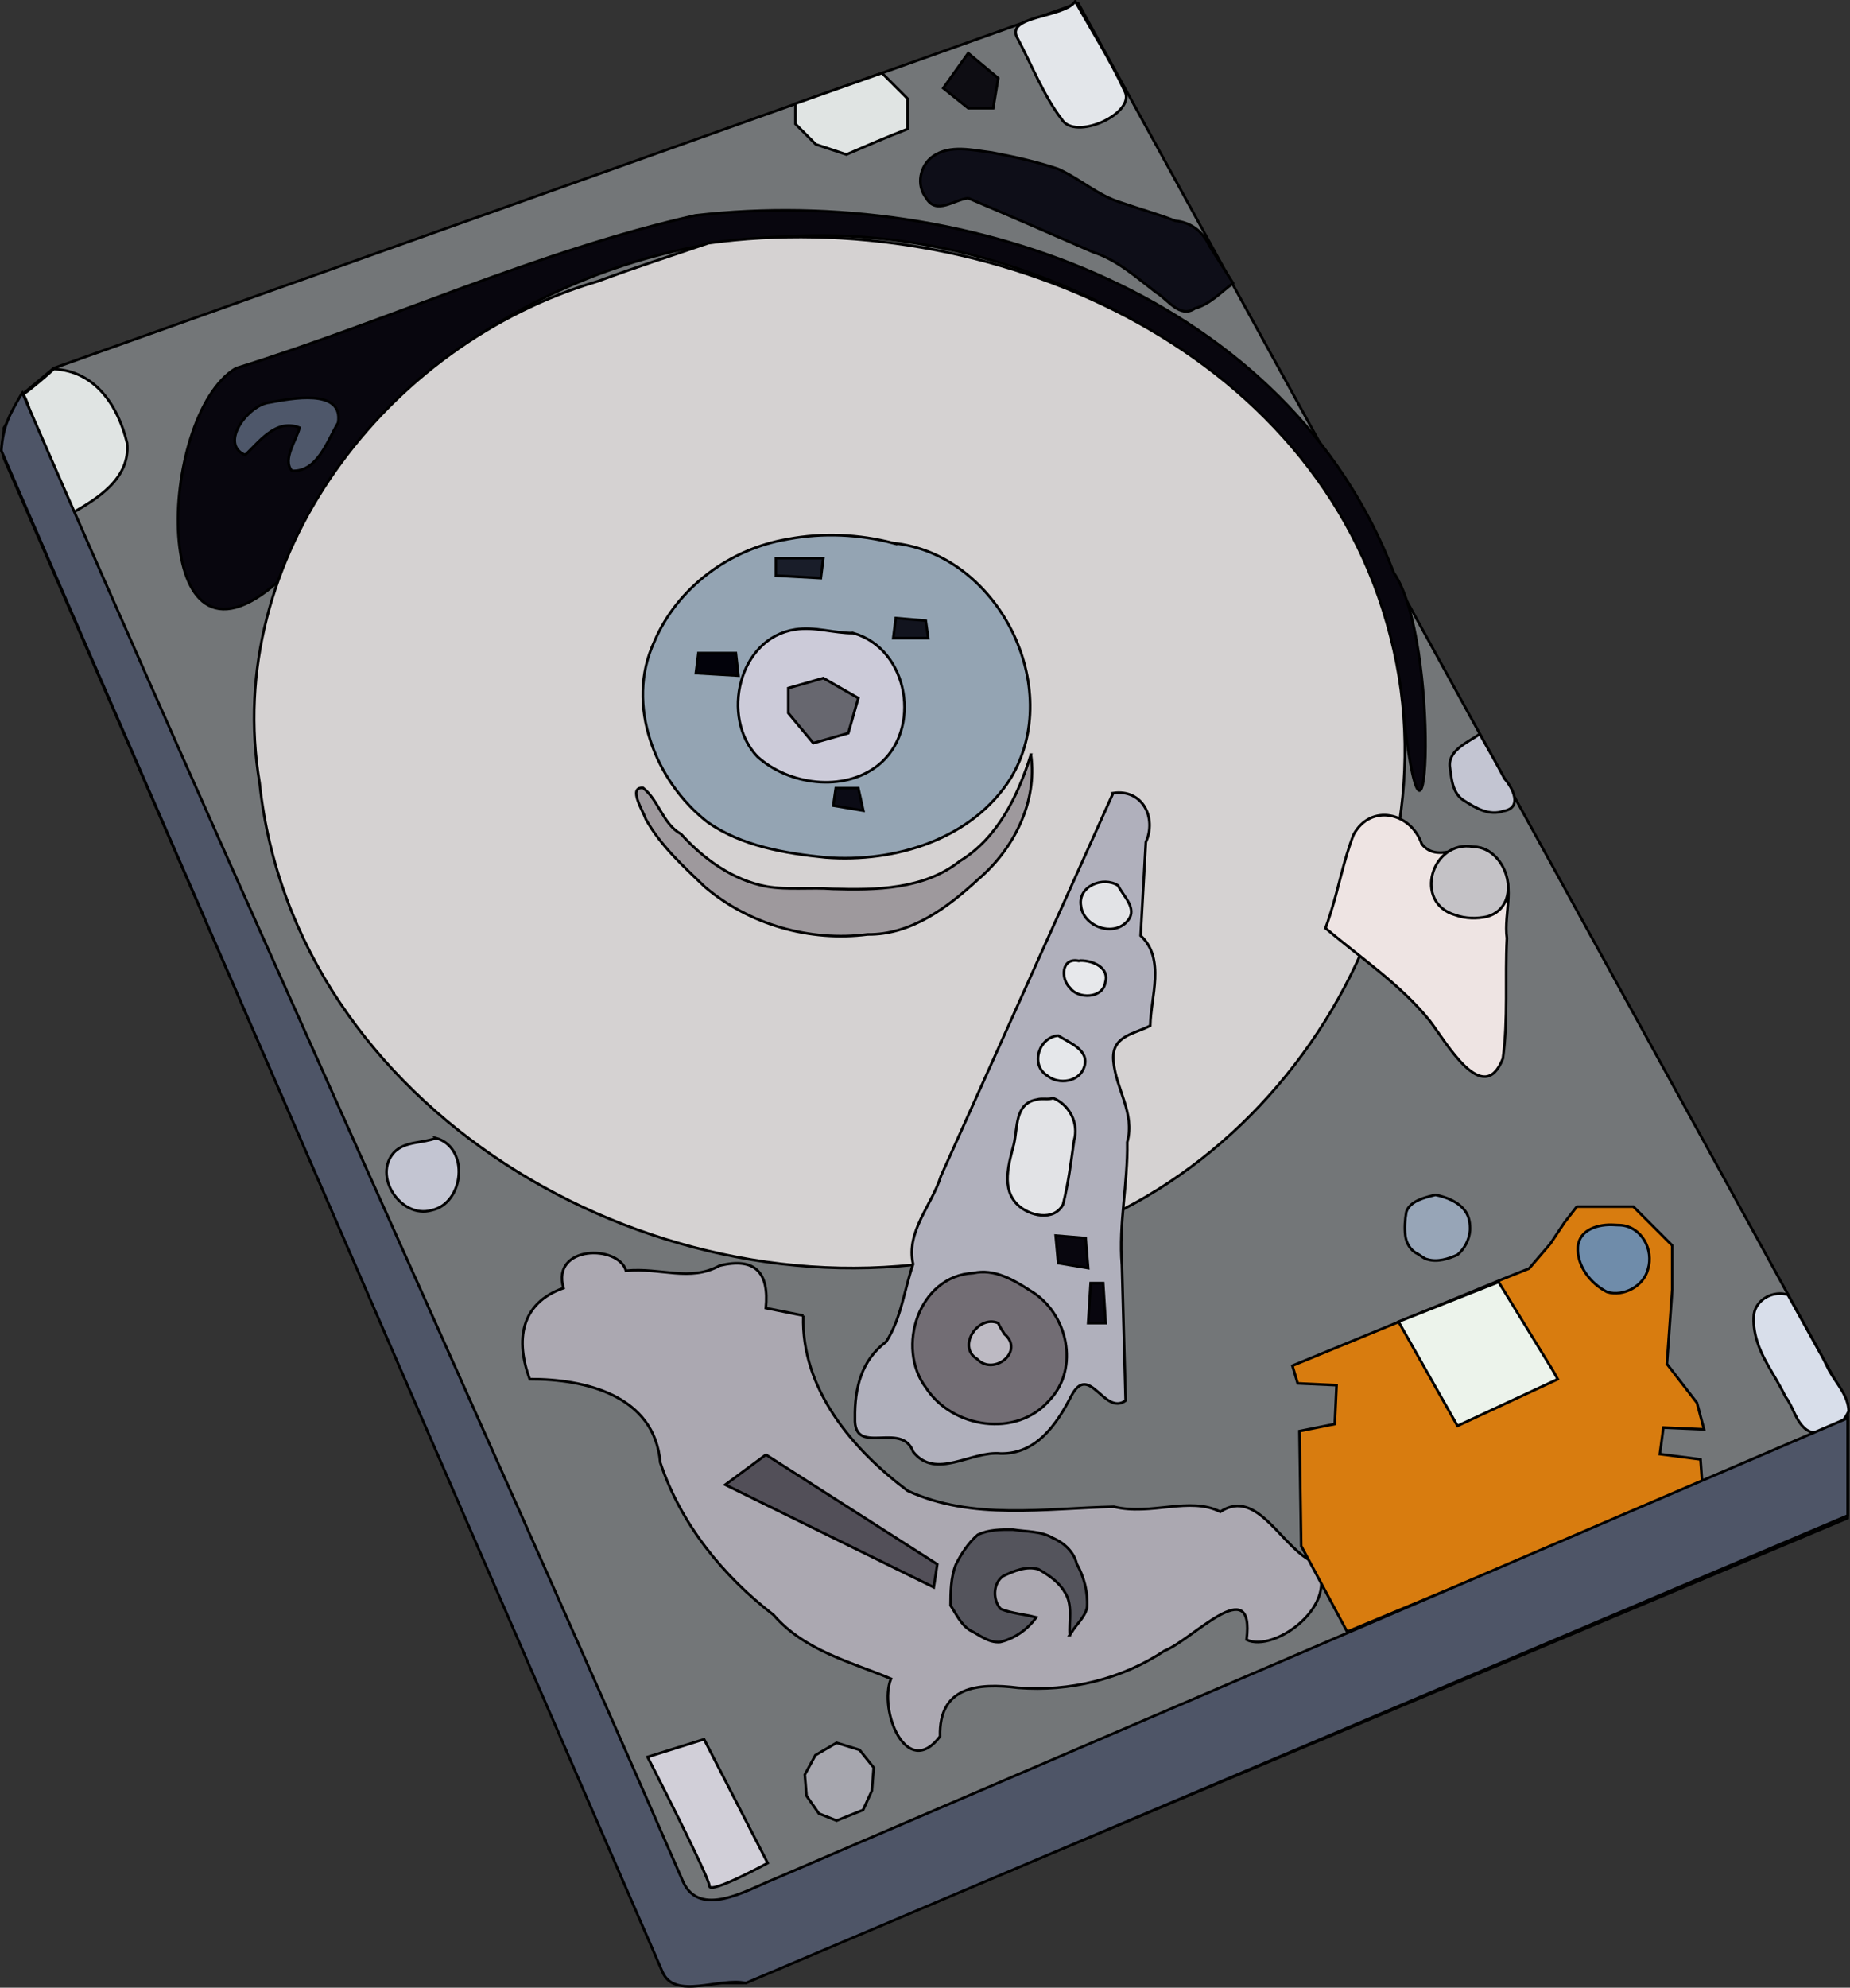 <?xml version="1.0" encoding="UTF-8" standalone="no"?>
<!-- Created with Inkscape (http://www.inkscape.org/) -->
<svg
    xmlns:inkscape="http://www.inkscape.org/namespaces/inkscape"
    xmlns:rdf="http://www.w3.org/1999/02/22-rdf-syntax-ns#"
    xmlns="http://www.w3.org/2000/svg"
    xmlns:cc="http://web.resource.org/cc/"
    xmlns:dc="http://purl.org/dc/elements/1.1/"
    xmlns:sodipodi="http://sodipodi.sourceforge.net/DTD/sodipodi-0.dtd"
    xmlns:svg="http://www.w3.org/2000/svg"
    xmlns:ns1="http://sozi.baierouge.fr"
    xmlns:xlink="http://www.w3.org/1999/xlink"
    id="svg2"
    sodipodi:docname="harddisk.svg"
    inkscape:version="0.44.1"
    viewBox="0 0 704.54 756.57"
    sodipodi:version="0.32"
    version="1.0"
    inkscape:label="Pozadí"
    sodipodi:docbase="J:\INKSCAPE\kliparty\svg\14.Vypocetni technika"
  >
  <rect x="0" y="0" width="704.54" height="756.57" fill="#333333" stroke="none"/>
  <sodipodi:namedview
      id="base"
      bordercolor="#666666"
      inkscape:pageshadow="2"
      inkscape:window-y="0"
      pagecolor="#ffffff"
      inkscape:window-height="710"
      inkscape:zoom="0.55589227"
      inkscape:window-x="0"
      borderopacity="1.0"
      inkscape:current-layer="layer1"
      inkscape:cx="372.04724"
      inkscape:cy="526.18109"
      showguides="true"
      inkscape:guide-bbox="true"
      inkscape:window-width="1024"
      inkscape:pageopacity="0.0"
      inkscape:document-units="px"
  />
  <g
      id="layer1"
      inkscape:label="Vrstva 1"
      inkscape:groupmode="layer"
      transform="translate(-28.164 -139.83)"
    >
    <g
        id="g8365"
        transform="translate(14.391 -3.598)"
      >
      <path
          id="path6483"
          style="fill-rule:evenodd;stroke:black;stroke-width:1px;fill:#737678"
          d="m424.37 144.63l-390.12 138.92-11.414 9.51-7.612 13.32v11.42l247.39 567.1 7.62 13.32h26.64l420.56-176.98v-43.77l-293.06-532.84z"
      />
      <path
          id="path6546"
          style="fill-rule:evenodd;stroke:black;stroke-width:1px;fill:#08060e"
          d="m119.76 364.75c-49.633 44.02-46.339-63.24-16.16-81.15 58.2-18.08 114.87-44.66 174.97-58.17 104.37-11.97 225.85 31.19 265.98 135.97 17.89 25.67 13.06 132.59 3.87 55.42-8.98-114.12-128.13-190.48-236.34-183.3-81.5 2.93-163.3 53.19-192.32 131.23z"
      />
      <path
          id="path6485"
          sodipodi:nodetypes="ccccc"
          style="fill-rule:evenodd;stroke:black;stroke-width:1px;fill:#e0e4e3"
          d="m22.619 293.48c5.442 9.12 7.723 40.67 19.6 44.68 7.892-4.62 21.366-12.41 19.95-26.14-3.449-14.11-12.036-27.39-27.911-28.13-2.259 2.11-9.005 7.93-11.639 9.59z"
      />
      <path
          id="path6487"
          sodipodi:nodetypes="ccccc"
          style="fill-rule:evenodd;stroke:black;stroke-width:1px;fill:#e3e6ea"
          d="m423.27 143.93c6.32 11.36 13.37 22.34 18.81 34.18 4.52 8.35-19.09 19.32-24.09 10.54-6.45-8.2-12-21.85-16.56-30.37-5.66-9 17.62-7.97 21.84-14.35z"
      />
      <path
          id="path6489"
          style="stroke:black;stroke-width:1px;fill:#d5d2d2"
          d="m283.55 235.97c106.01-14.55 231.71 38.89 259.79 149.88 27.83 107.39-54.2 226.28-165.26 236.61-117.18 21.84-252.32-57.22-265.45-181.04-14.425-85.63 48.25-167.22 128.82-190.93 13.91-5.18 28.04-9.74 42.1-14.52z"
      />
      <path
          id="path6491"
          style="fill-rule:evenodd;stroke:black;stroke-width:1px;fill:#94a4b3"
          d="m353.96 350.15c39.93 4.07 65.48 54.98 44.77 89.41-14.66 23.37-44.21 32.29-70.55 30.24-15.49-1.57-31.86-4.33-44.85-13.37-20.01-15.47-31.56-44.75-20.41-68.7 8.86-20.81 28.9-35.46 51.02-39.13 13.23-2.47 27.01-1.85 40.02 1.55z"
      />
      <path
          id="path6495"
          style="fill-rule:evenodd;stroke:black;stroke-width:1px;fill:#9e999d"
          d="m406.38 430.68c-4.91 15.58-12.57 31.67-27.03 40.47-13.6 10.82-31.89 11.13-48.45 10.62-8.37-0.68-16.84 0.5-25.14-0.91-12.88-2.41-24-10.43-32.63-19.99-6.97-3.8-8.44-12.83-14.49-17.57-5.84-0.32 0.08 8.86 1.05 11.87 5.59 10.08 14.3 17.95 22.52 25.83 16.93 14.37 39.98 20.92 61.95 18.08 16.57 0.22 30.61-10.32 42.22-21.04 13.5-11.5 22.54-29.35 20-47.36z"
      />
      <path
          id="path6533"
          style="fill-rule:evenodd;stroke:black;stroke-width:1px;fill:#4e576a"
          d="m127.83 306.21c-9.19-3.66-15.71 5.95-20.72 10.38-10.055-4.28 1.31-19.15 9.27-19.96 7.99-1.48 28.28-5.57 26.17 7.7-4.12 6.87-7.9 18.82-17.6 18.32-3.83-4.33 1.83-11.74 2.88-16.44z"
      />
      <path
          id="path6553"
          style="fill-rule:evenodd;stroke:black;stroke-width:1px;fill:#c3c5d2"
          d="m577.32 422.82c-4.33 3.03-11.58 5.89-11.45 11.95 0.67 4.81 0.87 10.7 5.58 13.46 4.37 2.78 9.53 5.84 14.87 3.9 7.4-1.19 3.62-8.74 0.4-12.38-3-5.71-6.25-11.29-9.4-16.93z"
      />
      <path
          id="path6555"
          style="fill-rule:evenodd;stroke:black;stroke-width:1px;fill:#c3c5d2"
          d="m179.83 576.61c12.82 3.6 10.78 24.82-1.7 27.47-11.62 3.37-22.72-13.16-14.11-22.21 4.22-4.13 10.66-3.26 15.81-5.26z"
      />
      <path
          id="path6557"
          style="fill-rule:evenodd;stroke:black;stroke-width:1px;fill:#b0b0bc"
          d="m437.69 445.3c11.18-1.68 16.68 9.48 12.45 18.63l-1.98 35.61c9.56 8.84 3.82 23.48 3.66 34.3-6.43 3.31-15.02 3.86-13.99 13.62 0.91 10.5 8.25 19.62 5.24 30.68 0.26 15.67-3.32 31.13-2.03 46.79 0.42 17.2 0.98 34.39 1.41 51.59-8.23 5.99-13.79-14.88-20.72-1.72-5.52 10.79-13.33 22.14-26.9 21.88-11.17-1.13-24.69 10.15-33.29-0.65-4.31-12.01-22.79 2.1-22.17-12.87-0.17-11.26 2.41-21.98 11.86-29.02 5.75-8.8 6.89-19.73 10.28-29.56-2.82-12.37 7.17-22.4 10.61-33.56 21.86-48.57 43.71-97.14 65.57-145.72z"
      />
      <path
          id="path6559"
          style="fill-rule:evenodd;stroke:black;stroke-width:1px;fill:#e2e3e6"
          d="m439.59 480.51c-5.66-3.71-15.54 0.25-14.14 7.82 1.01 7.96 12.81 11.99 17.94 5.36 3.64-4.54-1.95-9.26-3.8-13.18z"
      />
      <path
          id="path6561"
          style="fill-rule:evenodd;stroke:black;stroke-width:1px;fill:#e7e8eb"
          d="m425.32 509.05c4.71-0.02 11.16 2.74 9.34 8.48-1.03 5.98-10.28 6.24-13.41 1.89-3.7-3.58-3.25-11.67 3.37-10.26l0.7-0.11z"
      />
      <path
          id="path6563"
          style="fill-rule:evenodd;stroke:black;stroke-width:1px;fill:#e5e7ea"
          d="m416.76 537.6c-7.31 0.57-10.77 11.08-4.21 15.21 4.43 3.66 12.4 2.48 14.18-3.43 1.97-6.38-5.83-9.08-9.97-11.78z"
      />
      <path
          id="path6565"
          style="fill-rule:evenodd;stroke:black;stroke-width:1px;fill:#e2e3e6"
          d="m414.86 561.39c6.24 2.58 9.9 9.69 7.92 16.22-1.13 8.12-2.15 16.32-4.17 24.25-3.44 6.61-12.86 4.4-17.28 0.14-6.38-6.15-3.37-15.67-1.43-23.09 1.47-6.24 0.29-15.56 8.77-16.96 2.04-0.62 4.16 0.13 6.19-0.56z"
      />
      <path
          id="path6567"
          style="fill-rule:evenodd;stroke:black;stroke-width:1px;fill:#08060e"
          d="m415.81 613.72l11.41 0.95 0.96 11.42-11.42-1.9-0.95-10.47z"
      />
      <path
          id="path6569"
          style="fill-rule:evenodd;stroke:black;stroke-width:1px;fill:#08060e"
          d="m433.89 631.8h-4.76l-0.95 15.22h6.66l-0.95-15.22z"
      />
      <path
          id="path6571"
          style="fill-rule:evenodd;stroke:black;stroke-width:1px;fill:#726d74"
          d="m384.41 627.99c-20.68 1-29.66 28.35-17.92 43.76 10 15.26 34.29 19.06 46.83 4.75 11.89-12.34 7-33.5-7.18-41.82-6.4-4.14-13.78-8.48-21.73-6.69z"
      />
      <path
          id="path6573"
          style="fill-rule:evenodd;stroke:black;stroke-width:1px;fill:#bdbac3"
          d="m393.92 647.02c-7.68-3.26-15.83 9.06-7.99 13.7 6.22 6.56 18.15-2.88 10.4-9.51-0.88-1.35-1.78-2.7-2.41-4.19z"
      />
      <path
          id="path6579"
          style="fill-rule:evenodd;stroke:black;stroke-width:1px;fill:#aba8b1"
          d="m319.7 644.17c-0.91 27.81 18.69 50.96 39.74 66.68 24.7 11.39 52.48 6.63 78.55 6.08 14.19 3.47 28.79-4.05 40.51 1.92 14.43-9.61 23.76 14.78 36.15 19.41 10.27 15.82-15.72 34.48-26.15 29.28 3.25-26.23-20.72 0.21-31.25 4.21-16.33 10.85-36.17 15.61-55.68 14.1-15.48-1.93-30.31-0.55-29.79 18.49-12.71 16.79-23.51-9.89-18.7-21.94-15.1-6.35-32.96-10.67-44.7-24.28-19.43-14.96-35.29-34.58-43.16-58.01-2.17-25.52-28.58-31.83-49.72-31.75-5.4-14.65-3.66-28.8 12.86-34.66-4.76-16.3 20.89-16.63 23.82-6.6 13.46-1.29 24.19 4.34 35.71-1.96 13.55-3.27 18.86 2.73 17.54 16.17 4.76 0.95 9.52 1.91 14.27 2.86z"
      />
      <path
          id="path6659"
          style="fill-rule:evenodd;stroke:black;stroke-width:1px;fill:#524f58"
          d="m305.46 697.12l-15.48 11.43 79.39 39.03 1.35-8.75-65.26-41.71z"
      />
      <path
          id="path6661"
          style="fill-rule:evenodd;stroke:black;stroke-width:1px;fill:#54545c"
          d="m421.18 765.74c-0.4-5.45 1.3-11.51-1.97-16.39-2.25-3.86-6.12-6.43-9.9-8.6-4.63-1.43-9.39 0.64-13.54 2.59-3.89 2.75-4.02 9.09-0.9 12.48 4.32 1.78 9.06 2 13.53 3.24-3.29 4.58-8.21 8.04-13.7 9.35-4.35 0.42-7.86-2.67-11.53-4.47-3.49-2.2-5.2-6.12-7.39-9.45 0.04-5.17 0.06-10.54 1.96-15.42 2.13-4.26 4.78-8.34 8.4-11.48 4.17-1.98 8.95-2.02 13.45-1.96 5.05 0.86 10.49 0.48 15.06 3.15 4.25 1.8 8.08 5.26 9.18 9.88 2.81 5.01 4.32 10.84 3.94 16.59-0.85 3.87-4.18 6.44-6.08 9.78l-0.25 0.35-0.26 0.36z"
      />
      <path
          id="path6663"
          style="fill-rule:evenodd;stroke:black;stroke-width:1px;fill:#a6a6ae"
          d="m332.37 806.79l-8.07 4.7-4.04 7.41 0.67 8.07 4.71 6.73 6.73 2.69 10.09-4.04 3.37-7.4 0.67-8.75-5.38-6.72-8.75-2.69z"
      />
      <path
          id="path6665"
          style="fill-rule:evenodd;stroke:black;stroke-width:1px;fill:#d1cfd8"
          d="m281.91 805.44l24.22 47.1s-22.2 12.11-22.2 8.74c0-3.36-23.55-49.11-23.55-49.11l21.53-6.73z"
      />
      <path
          id="path1336"
          sodipodi:nodetypes="cccccccccccccccccccccccc"
          style="fill-rule:evenodd;stroke:black;stroke-width:1px;fill:#d87c0f"
          d="m614.28 602.69l-4.71 6.06-5.38 8.07-8.08 9.42-10.09 4.04-80.06 32.96 2.01 6.73 14.81 0.68-0.68 14.8-13.45 2.69 0.67 43.73 17.49 32.62 20.19-8.4 115.05-47.77-0.67-9.42-15.48-2.01 1.35-10.1 15.47 0.68-2.69-10.1-11.44-14.8 2.02-28.26v-16.82l-14.8-14.8h-21.53z"
      />
      <path
          id="path1338"
          style="fill-rule:evenodd;stroke:black;stroke-width:1px;fill:#97a5b7"
          d="m560.45 598.21c4.24 0.9 8.68 2.58 11.33 6.19 1.54 2.12 1.93 4.84 1.81 7.4-0.29 3.53-2.06 6.91-4.74 9.22-3.55 1.59-7.63 2.91-11.5 1.75-1.45-0.33-2.48-1.46-3.73-2.12-2.72-1.25-4.33-4.1-4.66-7-0.36-2.93-0.12-5.93 0.37-8.83 0.82-2.85 3.71-4.34 6.3-5.26 1.58-0.56 3.2-0.96 4.82-1.35z"
      />
      <path
          id="path1340"
          style="fill-rule:evenodd;stroke:black;stroke-width:1px;fill:#ecf3eb"
          d="m584.49 631.39l20.6 33.56 1.93 3.42-38.19 17.78-22.45-39.66 38.11-15.1z"
      />
      <path
          id="path1342"
          style="fill-rule:evenodd;stroke:black;stroke-width:1px;fill:#6f8caa"
          d="m628.41 609.65c-5.66-0.35-13.1 1.58-13.73 8.3-0.5 7.29 4.88 14.08 11.13 17.24 6.23 1.92 13.98-2.25 15.56-8.7 2.29-7.33-2.4-16.18-10.46-16.74-0.83 0.01-1.67-0.07-2.5-0.1z"
      />
      <path
          id="path1344"
          style="fill-rule:evenodd;stroke:black;stroke-width:1px;fill:#d8deea"
          d="m694.66 636.25c-5.34-1.76-12.12 1.65-12.94 7.44-0.63 6.77 1.88 13.35 5.2 19.13 2.26 4.08 4.81 8.01 6.8 12.24 3.06 3.92 3.85 9.42 7.97 12.52 3.13 2.02 7.44 2.07 10.48-0.16 2.49-1.69 4.36-4.16 5.65-6.85-0.16-5.94-4.56-10.41-7.33-15.3-1.31-2.56-2.5-5.17-3.99-7.64-3.94-7.13-7.89-14.25-11.84-21.38z"
      />
      <path
          id="path1346"
          sodipodi:nodetypes="ccccccccc"
          style="fill-rule:evenodd;stroke:black;stroke-width:1px;fill:#4e5567"
          d="m22.269 292.9c82.511 189.86 168.92 377.27 251.74 566.97 6.4 13.51 23.87 3.19 33.7-0.83 136.58-58.62 273.15-117.24 409.72-175.86v37.11l-419.61 177.93c-10.04-2.23-27.05 6.53-31.73-4.18l-251.82-579.09c0.71-9.83 3.263-13.9 7.999-22.05z"
      />
      <g
          id="g8040"
          transform="translate(-15.224 -3.806)"
        >
        <path
            id="path6575"
            style="fill-rule:evenodd;stroke:black;stroke-width:1px;fill:#eee4e3"
            d="m533.79 500.49c13.51 11.51 28.5 21.38 39.72 35.3 6.08 7.88 20.34 33.34 27.83 14.36 2.08-15.11 0.77-30.56 1.54-45.81-1.37-9.61 3.99-21.5-3.52-29.09-7.37-13.29-21.21 2.96-28.91-6.78-4.09-11.97-19.35-15.55-25.93-3.63-3.89 9.86-5.7 20.6-9.08 30.83-0.5 1.62-1.04 3.23-1.65 4.82z"
        />
        <path
            id="path1367"
            style="fill-rule:evenodd;stroke:black;stroke-width:1px;fill:#c4c2c6"
            d="m595.39 496.11c13.9-4.02 7.93-26.24-5.23-26.58-15.97-2.82-23.17 21.3-6.92 25.99 3.88 1.4 8.15 1.46 12.15 0.59z"
        />
      </g
      >
      <path
          id="path1382"
          style="fill-rule:evenodd;stroke:black;stroke-width:1px;fill:#0e0e18"
          d="m382.5 218.85c-5.26 0.5-12.19 6.6-16.02-0.09-3.88-4.88-2.4-12.31 2.55-15.81 6.64-4.61 15.15-2.33 22.52-1.45 8.48 1.6 16.97 3.48 25.16 6.23 8.35 3.71 15.26 10.2 24.14 12.85 6.82 2.36 13.78 4.33 20.52 6.91 5.88 0.52 10.53 4.08 12.89 9.4 3.03 4.77 6.07 9.54 9.1 14.31-4.63 3.47-8.77 8.01-14.52 9.61-5.76 3.94-10.35-3.48-14.8-6.1-7.52-5.75-14.75-12.32-23.93-15.29-15.84-6.93-31.7-13.81-47.61-20.57z"
      />
      <path
          id="path1384"
          style="fill-rule:evenodd;stroke:black;stroke-width:1px;fill:#0e0d13"
          d="m382.5 163.66c3.81 3.17 7.62 6.34 11.42 9.51-0.63 3.81-1.27 7.62-1.9 11.42h-9.52c-3.17-2.54-6.34-5.07-9.51-7.61 3.17-4.44 6.34-8.88 9.51-13.32z"
      />
      <path
          id="path1396"
          style="fill-rule:evenodd;stroke:black;stroke-width:1px;fill:#cccbd9"
          d="m338.74 384.41c21.2 6.01 26.34 37 9.33 50.38-13.1 10.28-33.92 7.42-45.87-3.38-14.1-14.85-7.24-45.14 14.42-48.39 7.41-1.19 14.71 1.44 22.12 1.39z"
      />
      <path
          id="path1394"
          style="fill-rule:evenodd;stroke:black;stroke-width:1px;fill:#67676f"
          d="m327.32 401.53l-13.32 3.81v9.52l9.51 11.41 13.32-3.8 3.81-13.32-13.32-7.62z"
      />
      <path
          id="path1410"
          style="fill-rule:evenodd;stroke:black;stroke-width:1px;fill:#191d29"
          d="m309.24 355.86v6.66l17.13 0.95 0.95-7.61h-18.08z"
      />
      <path
          id="path1412"
          style="fill-rule:evenodd;stroke:black;stroke-width:1px;fill:#02020a"
          d="m294.01 392.02l0.96 8.56-16.18-0.95 0.95-7.61h14.27z"
      />
      <path
          id="path1414"
          style="fill-rule:evenodd;stroke:black;stroke-width:1px;fill:#12141e"
          d="m354.91 378.7l11.42 0.95 0.95 6.66h-13.32l0.95-7.61z"
      />
      <path
          id="path1416"
          style="fill-rule:evenodd;stroke:black;stroke-width:1px;fill:#0b0b15"
          d="m332.07 443.4h8.57l1.9 8.56-11.42-1.9 0.95-6.66z"
      />
      <path
          id="path2884"
          style="fill-rule:evenodd;stroke:black;stroke-width:1px;fill:#e0e4e3"
          d="m359.34 180.92v11.63c-7.83 3.04-15.54 6.36-23.25 9.69-3.88-1.29-7.76-2.58-11.63-3.87-2.59-2.59-5.17-5.17-7.75-7.76v-7.75c10.98-3.87 21.96-7.75 32.94-11.63l9.69 9.69z"
      />
    </g
    >
  </g
  >
</svg
>
